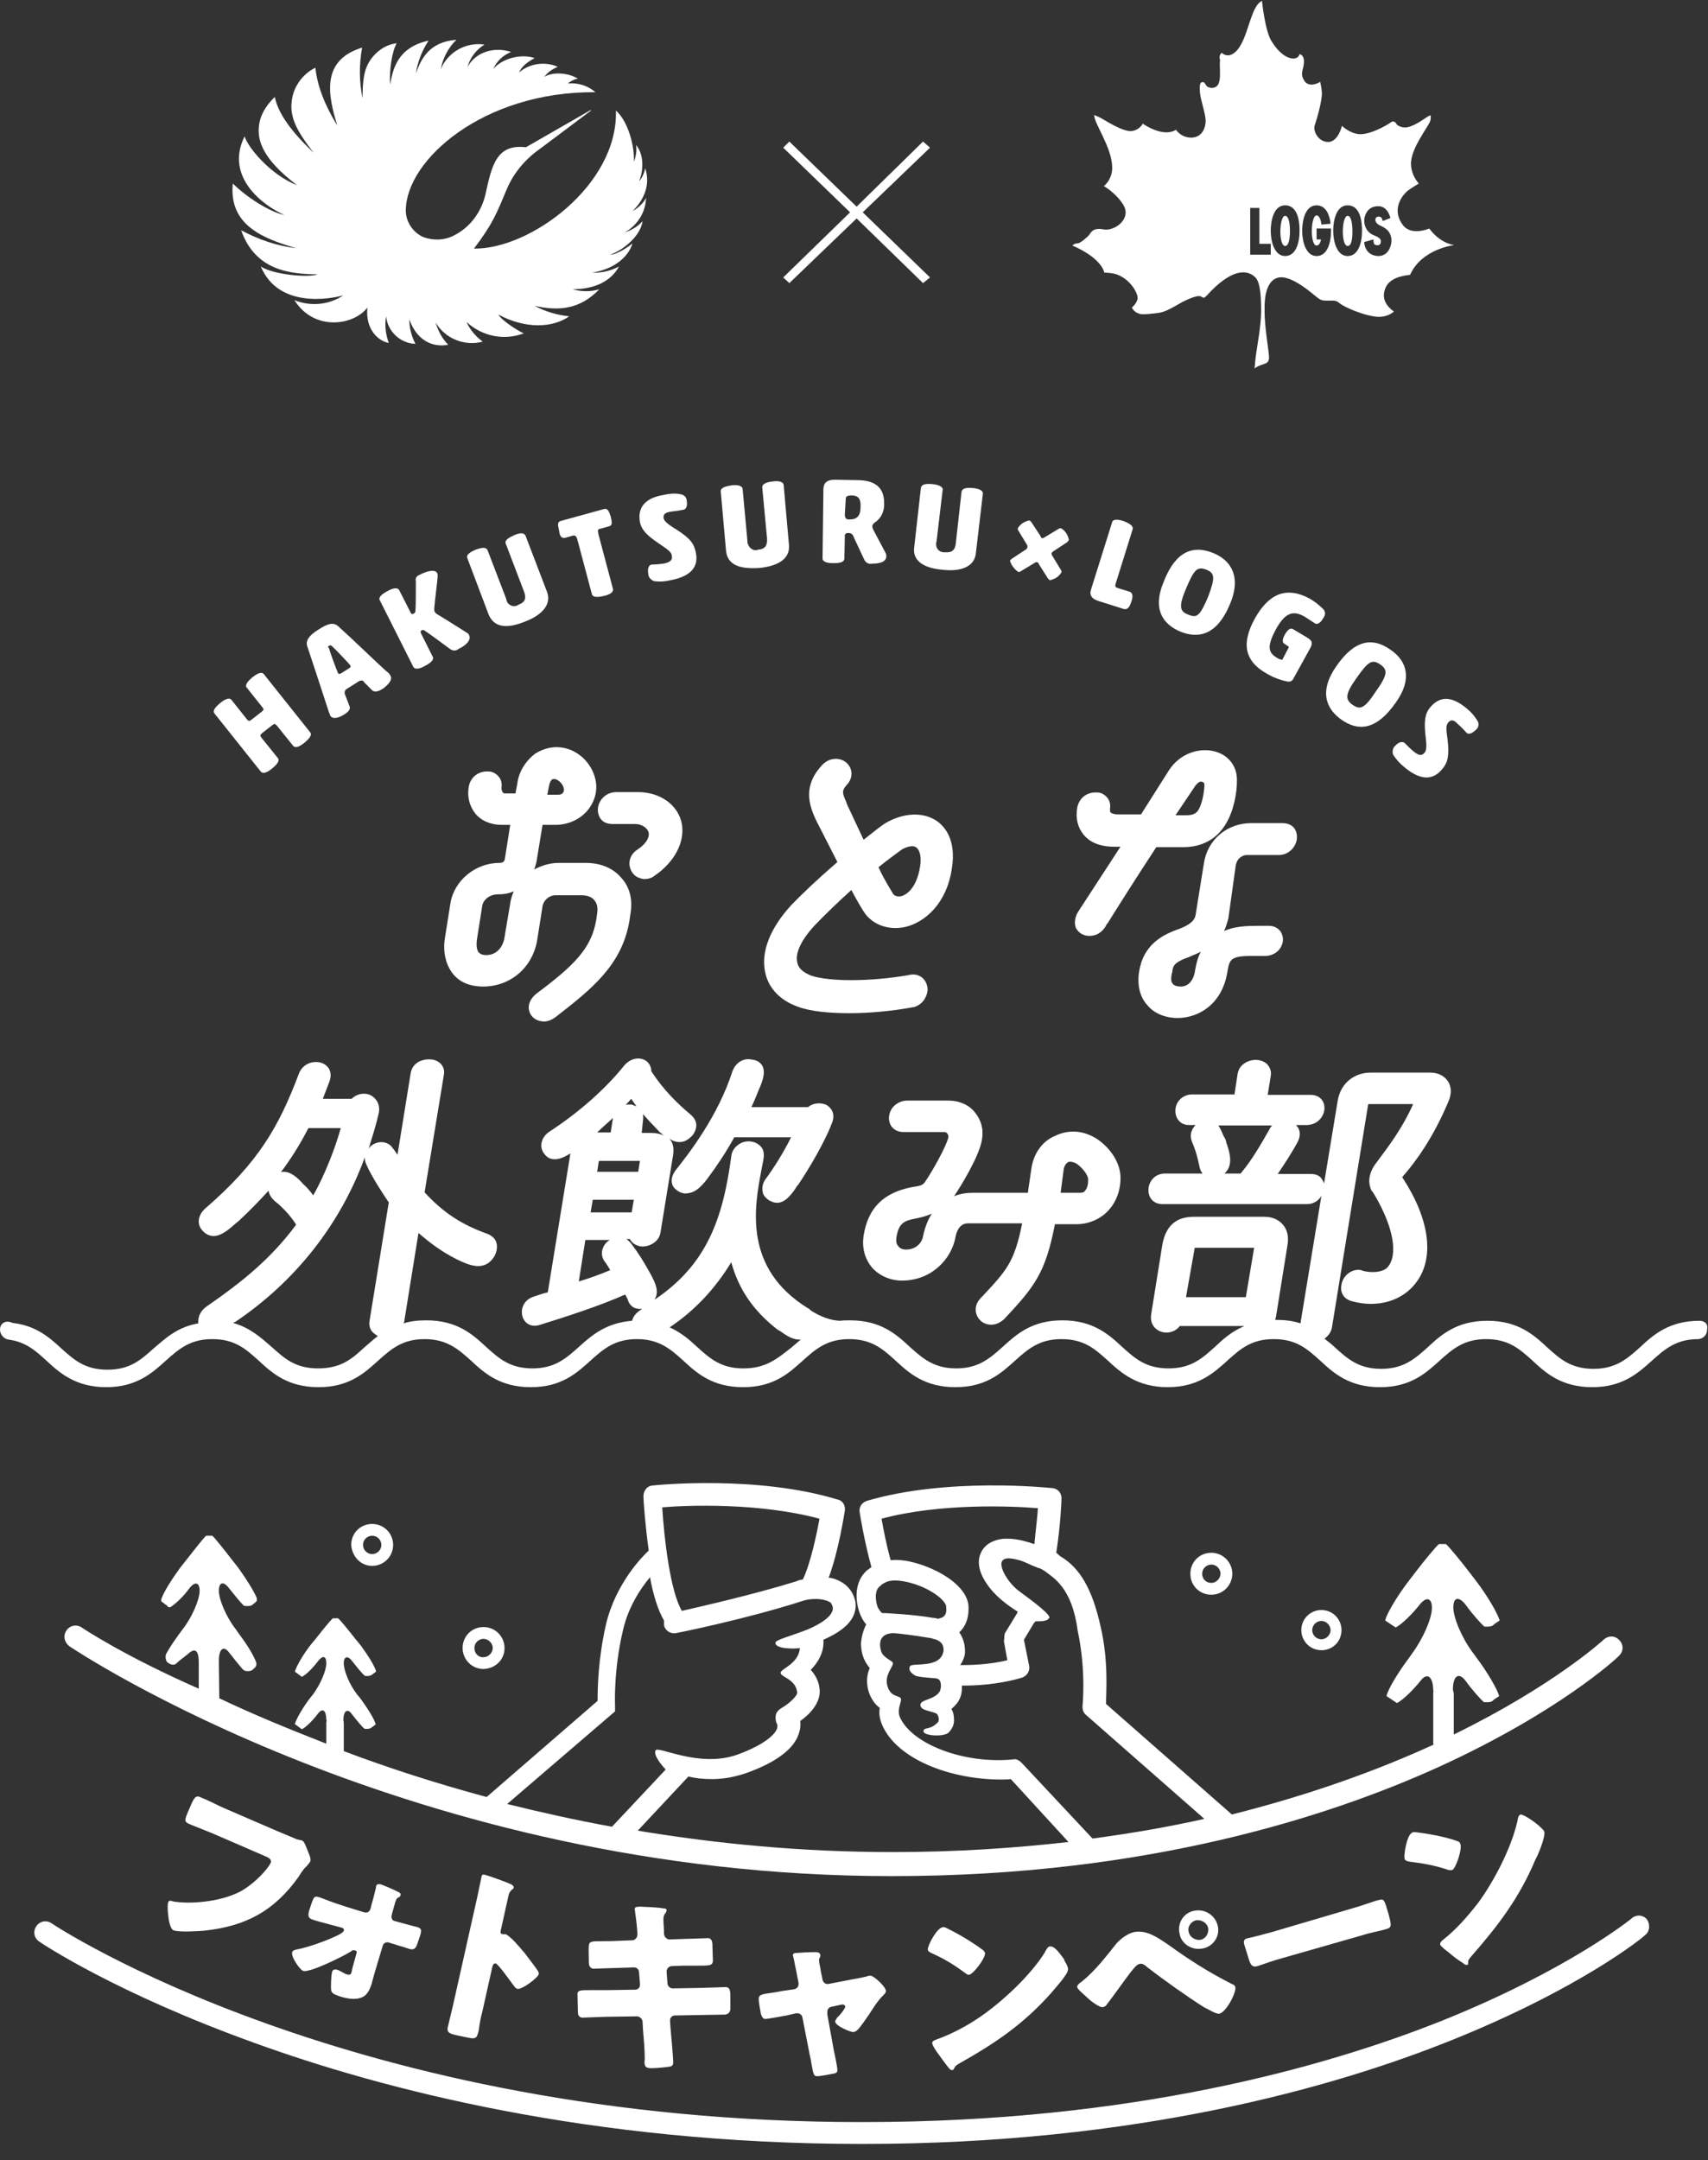 <?xml version="1.0" encoding="utf-8"?>
<!-- Generator: Adobe Illustrator 22.1.0, SVG Export Plug-In . SVG Version: 6.00 Build 0)  -->
<svg version="1.1" id="レイヤー_2_1_" xmlns="http://www.w3.org/2000/svg" xmlns:xlink="http://www.w3.org/1999/xlink" x="0px"
	 y="0px" width="391px" height="494.4px" viewBox="0 0 391 494.4" style="enable-background:new 0 0 391 494.4;"
	 xml:space="preserve">
<rect x="0" y="0" width="391" height="494.4" fill="#333333" stroke="none"/>
<style type="text/css">
	.st0{fill:#FFFFFF;}
</style>
<g>
	<path id="シェイプ_728" class="st0" d="M66.8,23c0.4-3.2,2.5-6.1,5.4-7.5c0.6,6,3.9,11.4,5,13.2c-2.1-6.9-3.8-14.9,5.7-17.8
		c-0.7,3.8-0.7,7.7,0.1,11.6c0-4.5,0.4-6.7,1.8-8.8c1.4-2,3.5-3.5,6-3.8c-1.1,2-1.7,6.2-1.5,9.5c0.6-3.3,1.5-8.5,8.8-10.1
		c-1.5,2.3-2.5,4.9-2.9,7.5c1.2-3.3,3-7.2,9.3-7.7c-1.9,1.8-3.1,4.2-3.6,6.7c1.7-3.9,5.7-6.2,10-5.6c-1.9,1.2-3.3,3-3.9,5.2
		c1.8-3.5,6.2-4.8,10-3.5c-1.8,0.7-3.3,2.1-4.1,3.9c2-2.4,6.4-3.6,9.5-2.5c-2.5,1.3-3.2,2.5-3.6,3.3c2.4-2.1,6-2.6,8.9-1.3
		c-1.2,0.5-2.3,1.2-3.1,2.3c1.7-1.1,5.2-1.1,7.7,0.4c-0.8,0.1-1.7,0.6-2.3,1.1c2.3-0.2,4.6,0.5,6.3,2c-25.6-0.2-43.4,15.5-43.4,27.1
		c0,2.6,1.7,5.1,4.1,6.1c2.3,0.8,4.8,0.7,6.9-0.4c3.8-1.9,6.4-5.5,7.3-9.7c1.4-6.4,2.5-11.3,9.2-10.5l14.8-8.5l0.1,0.1L123.7,34
		c-3.3,2.3-6,5.4-7.6,9.1c-2.4,5.7-3.2,8-7.6,13.8c12.8,0.2,33-14.5,32.5-31.6c3,2.7,4.3,8.6,4.1,11.7c0.5-1.2,0.7-2.5,0.5-3.8
		c1.5,1.7,2,5,0.7,8.3c0.7-0.8,1.2-1.9,1.4-3c1.3,3.9-0.4,7.4-2.9,9.8c1.3-0.7,2.4-1.7,3.1-3c-0.1,3.3-2,6.3-4.9,7.9
		c1.5-0.5,3-1.3,4.1-2.6c-0.4,3.1-3.9,6.4-7.4,7.7c1.5,0,4.3-1.9,5.1-2.6c-0.8,2.7-3.7,5.8-9.2,6.7c2.1,0.1,4.2-0.4,6.1-1.4
		c-1.9,3.5-5.8,5.2-10.6,5.2c2,0.6,4.2,0.6,6.1,0c-4.3,4.5-9.1,5.1-14.8,3.8c2.4,1.3,5.1,2.1,7.9,2.4c-3.8,2.7-10.1,2.9-16.2-0.4
		c0.6,1.2,4.2,3.6,5.8,4.3c-4.5,1.7-9.5,0.7-13.1-2.6c0.8,1.8,2.1,3.3,3.7,4.5c-4.2,1.1-8.6-0.7-10.8-4.4c0.6,1.9,1.5,3.7,2.9,5.1
		c-2.3,0.5-6.8,0.1-8.9-5.8c0,1.9,0.5,3.9,1.4,5.6c-3.5-0.1-6.4-2.9-6.7-6.3c-0.4,2-0.1,4.2,0.6,6.1c-2.3-0.4-5.4-3-4.9-8.1
		c-3.1,4.1-12.2,5.5-16.7-1.7c3.7,1.5,7.9,1.1,11.2-1.1c-2.9,0.8-14.8,3.1-18.9-6.6c2.9,1.9,11,2.6,13,1.8
		c-6.3-0.1-14.2-0.8-17.5-10.1c3.9,2.1,8.2,3.6,12.6,4.1c-7.2-2.1-15.5-5.1-14.5-14.8c3.2,3.2,8.6,6.6,11.8,7.2
		c-4.6-2-13.8-8.6-9.1-18c0.6,2.3,5.7,8.7,12,11.2c-3.9-3-7.7-6.6-8.6-10.7c-0.6-3.1,0.2-6.3,3.5-9.5c1,4.8,5.4,9.4,8.9,12.8
		C68.4,30.5,66.2,27.2,66.8,23z"/>
	<path class="st0" d="M279.7,12.1c0,0,1.3,1.4,3.1-0.2c3-2.7,3.3-10.4,6.1-11.7c0,0,0.7,7.2,2.3,9.4c1.4,2.3,3.3,3.8,4.9,3.8
		c1.2,0,1.4-1,1.4-1s1.1,0.1,1,1.9c-0.1,1.8-1,2.5,0.1,4.2c1.1,1.7,3.5,0.4,3.6,0.2c0,0,0.5,1.9,0.4,3.2c-0.4,3.3-1.5,6.3-1.7,7
		c-0.2,1.4,1,3.6,3.2,3.6c2.3-0.1,3.1-3.7,3.1-3.7s1.7,1.7,3.9,1.9c2.4,0.2,6.2-1.9,7.3-2.7c0.6-0.5,1.1,0,1.3,0.4
		c0.2,0.4,1.5,1,2.6,0.7c2.4-0.6,4.4-2.6,5.2-2.7c0,0,0.1,0.7-0.1,1.3c-0.4,1.3-4.5,6.3-4.4,9.9c0.1,2.7,1.8,4.4,1.8,4.4
		s-2,1.2-2.6,1.7c-0.6,0.5-3.9,3.7-1.2,7.6c1.9,2.9,6.2,1,6.2,1s2.1,3.2,5.7,3.8c0,0-7.4,0.8-10.1,6.8c-3.7,0.4-5.8,1.7-6,4.6
		c-0.1,2.3,2.3,3.8,2.3,3.8s-1.4,1.4-3.9,1.2c-2.6-0.2-7.3-2-8.8-3.3c-0.6-0.5-1.5-0.4-1.5-0.4c-1.9,0-2.3,0.1-3.2-0.6
		c-1-0.7-6.2-5.6-9.3-4.6c-3.2,1-2.9,6.7-2.9,7.2c-0.1,4.2,1.1,9.8,1,11.3c-0.1,0.5-0.2,0.7-0.6,1c-0.4,0.2-2.3,0.7-2.7,1.3
		c0,0,0.2-2.7,0.4-3.7c0.1-1,1.1-6.2,1.1-9.3s-0.1-6.6-1.3-7.9c-1.9-1.9-5.5-2.1-11.2,4.2c-0.6,0.6-0.7,0.5-1.2,0.2
		c-0.5-0.4-2.1,0.1-4.3,1.2c-2.1,1.2-3.9,2.3-5.4,2.5s-3.9,0.5-4.5,0.2c-0.6-0.2-1.2-0.5-1.7-1.4c0,0,1.5-1.2,1.3-2.5
		s-1.8-3.9-4.5-5c-1.2-0.5-3.1-0.5-3.1-0.5s-0.4-3.2-7.3-6.2c0,0,0.4-0.5,1.2-0.5c0.6,0,2.3-1.5,2.6-1.9c0.4-0.4,0.7-1.8,3.3-1.3
		c2.5,0.5,6.6-2.4,4.5-5.7c-1.7-2.7-4.4-4.2-4.4-4.2s2-1.5,1.9-4.4c-0.1-4.6-4.3-10.2-4.1-11.9c0,0,0.8,0.4,1.3,0.6
		c0.5,0.2,5.1,3.3,7.2,3.1c1.9-0.2,2.6-1.7,2.6-1.7s4.6,3.3,7.6,1.4c0,0,1.2,1.9,3.7,1.8c2.5-0.2,3.1-2.5,3.1-3.9
		c0-1.4-1.1-4.6-1.3-6.3c-0.2-2.4,0.2-2.5,0.6-2.5c0.6-0.1,0.6,0.8,1.2,1.1c1,0.5,2.3,0.2,2.6-1.2c0.4-1.4,0-3.8,0.2-4.9
		C278.9,12.5,279.7,12.1,279.7,12.1z M288.3,47.6h-2.1v8.2v2.5h2.1h2.6v-2.5h-2.6 M294.2,47c-2.9,0-3.3,4.2-3.3,5.8
		c0,2.4,0.8,5.8,3.3,5.8c2.5,0,3.3-3.1,3.3-5.8C297.5,51.2,297.3,47,294.2,47 M294.2,56.3c-0.7,0-1.1-1.5-1.1-3.3s0.4-3.6,1.1-3.6
		c0.8,0,1.1,1.7,1.1,3.5S295,56.3,294.2,56.3z M304.6,51.2c-0.2-1.9-1-4.2-3.2-4.2c-2.9,0-3.3,4.2-3.3,5.8c0,2.4,0.8,5.8,3.3,5.8
		s3.3-3.1,3.3-5.8c0-0.1,0-0.4,0-0.5h-3.3v2.5h1c-0.1,0.8-0.5,1.4-1,1.4c-0.7,0-1.1-1.5-1.1-3.3s0.4-3.6,1.1-3.6c0.6,0,1,1,1.1,2.1
		L304.6,51.2z M308.5,47c-2.9,0-3.3,4.2-3.3,5.8c0,2.4,0.8,5.8,3.3,5.8c2.5,0,3.3-3.1,3.3-5.8C311.8,51.2,311.6,47,308.5,47
		 M308.5,56.3c-0.7,0-1.1-1.5-1.1-3.3s0.4-3.6,1.1-3.6c0.8,0,1.1,1.7,1.1,3.5S309.4,56.3,308.5,56.3z M318.3,49.9c0,0-0.6-2.9-3-2.7
		c-2.4,0.1-3,2.3-3,3.3c0,1.5,0.8,2.6,1.7,3.1c0.6,0.4,2.3,0.7,2.1,1.8c-0.1,1.1-1.3,0.7-1.5,0.5c-0.2-0.4-0.2-1.1-0.2-1.1l-2.1,0.6
		c0,0,0,3,3.1,3.2c2.6,0.1,3.3-2.7,3.1-4.1c-0.2-1.1-0.7-2.1-2.6-2.9c-1.3-0.6-1.3-1.8-0.5-2c1.1-0.2,1.1,1,1.1,1L318.3,49.9z"/>
	<polygon class="st0" points="212.9,33.8 211.3,32.4 196.1,47.3 180.7,32.4 179.3,33.8 194.6,48.6 179.3,63.5 180.7,64.8 196.1,50 
		211.3,64.8 212.9,63.5 197.5,48.6 	"/>
	<path class="st0" d="M215.7,130.4c4.1,0.5,7.4-0.6,7.7-3.8L225,113c0.1-0.8-1.1-1.2-2.3-1.3s-2.5-0.1-2.6,1l-1.3,11.7
		c-0.2,1.8-1.2,2.1-2.5,2c-1.1,0.1-2-0.7-2-1.8c0-0.2,0-0.5,0.1-0.7l1.4-11.8c0.1-0.8-1.2-1.2-2.4-1.3c-1.2-0.1-2.5-0.1-2.6,1
		l-1.5,13.3C208.8,128.2,211.2,130,215.7,130.4z"/>
	<path class="st0" d="M233.1,130.9c0.1,0,0.4,0,0.5-0.1l3.3-2c0.1-0.1,0.4-0.2,0.5-0.1c0.1,0,0.4,0.1,0.4,0.4l2.1,3.3
		c0.1,0.1,0.2,0.2,0.4,0.4c1.1-0.2,2.1-0.8,2.7-1.8c0-0.2,0-0.4-0.1-0.5l-2-3.3c-0.1-0.1-0.2-0.4-0.2-0.5c0.1-0.2,0.2-0.4,0.4-0.5
		l3.2-2.1c0.1-0.1,0.2-0.2,0.4-0.5c-0.2-1.1-0.8-2.1-1.8-2.7c-0.1,0-0.4,0-0.5,0.1l-3.3,2c-0.1,0.1-0.4,0.2-0.5,0.2
		c-0.1-0.1-0.4-0.2-0.4-0.5l-2.1-3.2c-0.1-0.1-0.2-0.2-0.4-0.4c-1.1,0.2-2.1,0.8-2.7,1.8c0,0.1,0,0.4,0.1,0.5l2,3.3
		c0.1,0.1,0.1,0.4,0.1,0.6c-0.1,0.2-0.2,0.4-0.4,0.5l-3.2,2.1c-0.1,0.1-0.2,0.2-0.4,0.4C231.4,129.2,232.2,130.3,233.1,130.9z"/>
	<path class="st0" d="M190.8,128.9c1.1,0,2.5-0.1,2.5-1.1l0.1-5c-0.1-0.4,0.2-0.8,0.6-0.8c0.1,0,0.2,0,0.2,0c0.7,0,1,0.2,1.4,1.3
		l2.3,4.9c0.4,0.7,1.1,1,1.9,0.8c1.1,0,3.1-0.2,3.1-1.7c0-0.4-0.1-0.6-0.2-0.8l-2.6-4.9c-0.2-0.4-0.4-0.7-0.4-1.1
		c0-0.5,0.4-0.8,0.7-1c1.4-1,2.1-2.6,2-4.4c0-3.5-2.1-5.2-6.1-5.2l-5.2-0.1c-1.8,0-2.5,0.7-2.6,2l-0.2,16
		C188.3,128.7,189.6,128.9,190.8,128.9z M193.6,114.5c0-0.8,0.1-1.1,1.4-1.1c1.4,0,2.1,0.7,2,2.6c0,2.3-1,2.9-2.6,2.9
		c-0.8,0-1-0.4-1-1.2L193.6,114.5z"/>
	<path class="st0" d="M307.2,164.8c3.5,2.4,7.7,2.7,12.4-4.1c3.6-5.1,2.7-9.3-1.3-12c-4.1-2.9-8.2-2.3-12.4,3.8l0,0
		C301.8,158.4,303.7,162.4,307.2,164.8z M310.6,155.1c2.6-3.7,3.5-4.3,5.4-3c1.7,1.2,1.7,2.3-1,6.1l0,0c-2.7,4.1-3.6,4.3-5.4,3.1
		C308,160.1,307.8,159,310.6,155.1z"/>
	<path class="st0" d="M290.2,154.3c1.4,0.8,3,1.4,4.6,1.7c0.6,0.1,1.1-0.2,1.3-0.7l3.7-6.7c0.7-1.2,0.8-1.9-0.6-2.7L296,144
		c-0.6-0.4-1.3,0.2-1.9,1.3c-0.6,1.1-0.6,1.8,0,2.1l0.6,0.4c0.4,0.2,0.4,0.4,0.1,0.8l-1.2,2.3c-0.1,0.1-0.1,0.2-0.2,0.1
		c-0.4-0.1-0.7-0.2-1-0.4c-2.1-1.2-2.4-2.6-0.4-6.4c2.3-4.3,4.2-4.4,6.6-3.1c0.8,0.5,1.5,1,2.3,1.5c0.6,0.5,1.4,0,2-1.1
		c0.5-0.6,0.6-1.4,0.1-2c-1-1-2-1.8-3.2-2.5c-5.6-3-9.5-0.8-12.5,4.5C284.2,147.1,284.7,151.3,290.2,154.3z"/>
	<path class="st0" d="M251.6,137.6l5.7,1.8c1,0.2,1.4-0.8,1.7-1.7s0.5-2-0.5-2.3l-2.6-0.8c-0.6-0.2-0.7-0.4-0.5-1l3.9-12.5
		c0.2-0.8-1-1.4-2-1.8c-1.1-0.4-2.5-0.6-2.7,0.2l-4.8,15.3C249.3,136.2,249.9,137.1,251.6,137.6z"/>
	<path class="st0" d="M270.3,144.6c3.8,1.5,8.2,1.1,11.3-6.4c2.4-5.7,0.7-9.7-3.8-11.6c-4.6-1.9-8.6-0.5-11.3,6.3l0,0
		C263.6,139.6,266.4,143,270.3,144.6z M271.6,134.5c1.8-4.2,2.5-4.9,4.6-4.1c1.9,0.8,2,1.8,0.4,6.1l0,0c-1.9,4.5-2.6,5-4.5,4.2
		C270.1,140,269.7,138.9,271.6,134.5z"/>
	<path class="st0" d="M319.4,170.7c-0.6,0.5-0.7,1.3-0.5,2c0.7,1.1,1.5,2,2.6,2.9c3,2.5,6.1,3.5,8.6,0.5c1.3-1.5,1.7-3,1.3-6.7
		c-0.4-2.7-0.4-3.5,0.2-4.1c0.6-0.7,1.3-0.5,2.1,0.4c0.7,0.6,1.3,1.2,1.9,1.9c0.6,0.7,1.5,0.2,2.3-0.6c0.5-0.4,0.7-1.1,0.5-1.7
		c-0.7-1.3-1.7-2.4-2.7-3.2c-2.9-2.4-5.8-3.2-8.3-0.2l0,0c-1.2,1.4-1.4,3.2-1.1,6.2c0.4,3.1,0.2,3.7-0.2,4.2
		c-0.7,0.8-1.4,0.6-2.6-0.4c-0.6-0.5-1.2-1.1-1.8-1.7C321.1,169.5,320.1,169.9,319.4,170.7z"/>
	<path class="st0" d="M59.7,176.6c0.6,0.7,1.7,0,2.6-0.7c0.8-0.7,1.9-1.7,1.3-2.4l-3.7-4.6c-0.4-0.5-0.4-0.7,0.1-1.1l2.3-1.8
		c0.5-0.4,0.6-0.4,1.1,0.1l3.7,4.6c0.6,0.7,1.7,0,2.6-0.7c0.8-0.7,1.9-1.7,1.3-2.4l-10.6-13.3c-0.6-0.7-1.7,0-2.6,0.7
		c-0.8,0.7-1.9,1.7-1.3,2.4l3.5,4.4c0.4,0.5,0.5,0.6-0.1,1.1l-2.3,1.8c-0.5,0.4-0.7,0.4-1.1-0.1l-3.5-4.4c-0.6-0.7-1.7,0-2.6,0.7
		c-0.8,0.7-1.9,1.7-1.3,2.4L59.7,176.6z"/>
	<path class="st0" d="M129.4,123.1L129.4,123.1l1.7-0.5c0.6-0.1,0.8,0,1.1,1l3.3,12.4c0.2,0.8,1.5,0.7,2.7,0.4
		c1.1-0.2,2.4-0.8,2.1-1.7l-3.3-12.4c-0.2-1-0.2-1.2,0.5-1.3l1.8-0.5c1-0.2,0.8-1,0.5-2.3c-0.4-1.2-0.7-1.9-1.5-1.7l-9.8,2.7
		c-1,0.2-0.8,1-0.5,2.3C128.1,122.6,128.5,123.3,129.4,123.1z"/>
	<path class="st0" d="M111.8,140.5c1.2,3.1,4.1,3.5,8.3,1.8c3.8-1.4,6.3-3.9,5.1-6.9l-4.9-12.8c-0.4-0.8-1.5-0.6-2.6-0.1
		c-1.1,0.5-2.3,1.1-1.9,2l4.2,11c0.6,1.7,0,2.4-1.3,2.9c-0.8,0.6-2,0.4-2.6-0.6c-0.1-0.2-0.2-0.5-0.2-0.7l-4.3-11.2
		c-0.4-0.8-1.5-0.5-2.7-0.1c-1.1,0.5-2.3,1.1-1.9,2L111.8,140.5z"/>
	<path class="st0" d="M75.1,162.4c0.1,0.5,0.4,1,0.5,1.4c0.7,1.1,2.4,0.2,3.1-0.2c0.8-0.5,1.7-1.2,1.3-2l-1-2.6
		c-0.2-0.4-0.1-0.8,0.1-1.1c0,0,0.1,0,0.1-0.1l3-1.9c0.4-0.2,0.8-0.2,1.1,0.1c0,0,0,0,0,0.1l1.9,1.9c0.7,0.6,1.7,0.1,2.5-0.4
		c0.8-0.6,2.3-1.9,1.7-2.9c-0.2-0.5-0.6-0.8-1.1-1.2c-1.7-1.5-8-7.6-10.8-10.1c-1.1-1-2.3-0.8-4.6,0.7c-2.3,1.4-2.9,2.6-2.6,3.7
		C71.6,151.7,74,159,75.1,162.4z M75.3,147.8L75.3,147.8c0.2-0.1,0.5-0.1,0.6,0l0,0c1.2,1.1,4.1,4.2,4.3,4.5
		c0.1,0.2,0.1,0.4-0.2,0.6l-1.9,1.2c-0.4,0.2-0.5,0.2-0.7,0c-0.2-0.4-1.7-4.3-2.1-5.8C75,148.2,75.1,148,75.3,147.8z"/>
	<path class="st0" d="M94.6,152.6c0.4,0.8,1.7,0.4,2.7-0.2c1-0.5,2.1-1.3,1.8-2l-2.7-5.4c-0.2-0.5-0.1-0.6,0.1-0.7
		c0.1-0.1,0.4-0.1,0.5-0.1c1.1,0.7,4.5,3.2,6.1,4.4c0.6,0.4,1.4,0.4,1.9-0.1c1.8-0.8,2.9-2.1,2.4-3.1c-0.1-0.2-0.2-0.4-0.4-0.5
		c-2.4-1.5-5.2-3.3-6.9-4.3c-0.2-0.1-0.5-0.4-0.6-0.6c-0.1-0.2-0.1-0.5-0.1-0.7c0.2-2.3,0.7-6,0.8-7.4c0-0.2,0-0.5-0.1-0.7
		c-0.5-1-2.4-0.5-4.1,0.4c-0.6,0.2-1,0.8-0.8,1.4c0,2.3,0,5.6-0.1,6.9c0,0.2-0.2,0.5-0.5,0.6c-0.4,0.1-0.5,0-0.7-0.5l-2.5-4.9
		c-0.4-0.8-1.7-0.4-2.7,0.2c-1,0.5-2.1,1.3-1.8,2L94.6,152.6z"/>
	<path class="st0" d="M146.5,119.5c0.4,1.9,1.7,3.1,4.2,4.8c2.5,1.7,3,2.1,3.1,2.9c0.2,1.1-0.5,1.5-1.9,1.8
		c-0.8,0.1-1.7,0.2-2.5,0.2c-1,0-1.2,1.1-1,2.1c0,0.7,0.5,1.4,1.3,1.7c1.3,0.2,2.6,0.1,3.8-0.2c3.8-0.7,6.6-2.5,5.8-6.3
		c-0.4-2-1.2-3.2-4.3-5.2c-2.3-1.4-2.9-2-3.1-2.7c-0.1-1,0.5-1.3,1.7-1.5c0.8-0.1,1.8-0.2,2.6-0.4c1,0,1.2-1.1,1-2.1
		c0-0.6-0.4-1.2-1.1-1.4c-1.4-0.4-2.9-0.2-4.3,0.1C148.3,113.9,145.8,115.7,146.5,119.5L146.5,119.5z"/>
	<path class="st0" d="M173.8,130c4.1-0.4,7.2-2,6.8-5.4l-1.2-13.6c-0.1-0.8-1.3-1-2.5-0.8c-1.2,0.1-2.5,0.5-2.4,1.4l1.1,11.7
		c0.1,1.8-0.7,2.4-2,2.5c-1,0.4-2-0.2-2.4-1.3c-0.1-0.2-0.1-0.5-0.1-0.7l-1.1-11.9c-0.1-0.8-1.4-1-2.6-0.8s-2.5,0.5-2.4,1.4
		l1.2,13.5C166.5,129.2,169.1,130.3,173.8,130z"/>
	<path class="st0" d="M373.5,439.1c-0.1,0.1-14.5,11.8-43.4,23.4c-26.6,10.6-71,23.2-132.4,23.2c-0.2,0-0.4,0-0.6,0
		c-116.7,0-184.6-45-185.3-45.5c-1.2-0.8-2.7-0.5-3.5,0.7c-0.8,1.2-0.5,2.7,0.7,3.5c0.7,0.5,17.6,11.8,49.3,23.2
		c29.2,10.6,77,23.1,138.8,23.1c0.2,0,0.4,0,0.6,0c62.3,0,107.6-12.9,134.5-23.7c29.4-11.8,43.9-23.5,44.4-24.1
		c1.1-0.8,1.2-2.5,0.4-3.6C376.2,438.3,374.6,438.1,373.5,439.1z"/>
	<path class="st0" d="M18.7,372.5c-1.2-0.8-2.7-0.5-3.5,0.7c-0.8,1.2-0.5,2.7,0.7,3.6c0.7,0.5,78.4,52.6,188,52.6c0.1,0,0.4,0,0.5,0
		c57.9,0,99.9-13.6,125-25c27.4-12.5,40.8-24.9,41.2-25.4c1.1-1,1.1-2.6,0.1-3.6c-1-1.1-2.5-1.1-3.6-0.1
		c-0.2,0.2-11.6,10.6-34.3,21.7v-9.2c0-0.4-0.1-0.7-0.2-1l0,0c0-3.2,1.3-4.2,2.9-2.1c1.5,2.1,3.5,4.3,4.2,4.9c0,0,0,0,0.8,0
		c0.6,0,1.1-0.1,1.5-0.6c1.2-0.8,1.2-0.8,1.2-0.8c-0.4-1.5-2.7-5.5-5.2-8.8l-0.8-1.1c-2.5-3.3-4.5-8-4.5-10.4c0-2.4,1.3-2.6,2.9-0.5
		c1.5,2.1,3.5,4.3,4.2,4.9c0,0,0,0,0.8,0c0.6,0,1.1-0.1,1.5-0.6c1.2-0.8,1.2-0.8,1.2-0.8c-0.4-1.5-2.7-5.5-5.2-8.8l-1.3-1.7
		c-2.5-3.3-5.1-6.4-5.8-7c0,0,0,0-0.8,0s-0.8,0-0.8,0c-0.7,0.6-3.3,3.7-5.8,7l-1.3,1.7c-2.5,3.3-4.9,7.3-5.2,8.8c0,0,0,0,1.2,0.8
		s1.2,0.8,1.2,0.8c1.4-0.7,3.8-3.1,5.4-5.1c1.5-2,2.9-1.8,2.9,0.6c0,2.4-2,7-4.5,10.4l-0.7,1c-2.5,3.3-4.9,7.3-5.2,8.8
		c0,0,0,0,1.2,0.8s1.2,0.8,1.2,0.8c1.4-0.7,3.8-3.1,5.4-5.1c1.5-2,2.9-1,2.9,2.3h0.1c-0.1,0.2-0.1,0.5-0.1,0.7v11
		c0,0.2,0,0.5,0.1,0.6c-12.4,5.7-27.9,11.4-46.2,16l-28.8-25.3c0-2.7,0.6-9.7-1.2-17.5c-2-9.2-5-13.7-9.1-16.2
		c-0.1-0.1-0.4-0.2-0.5-0.4c-0.2-0.1-0.4-0.4-0.6-0.5c1-6.3,1.2-12,1.2-12.3c0.1-1.3-0.8-2.4-2.1-2.5c-1-0.1-24-2.5-42.4,2.9
		c-1.2,0.4-1.9,1.4-1.7,2.6c0,0.2,1.1,6.9,2.7,12.6c-0.4,0.2-0.6,0.5-1,0.7c-2.3,2-3,5.4-1.9,9.2c0.4,1.3,1,2.4,1.7,3.2
		c-0.6,1.1-1.2,3.1-1.2,4.6c0.1,2.7,1,4.1,2,5.4c-0.8,1.8-0.8,3.9-0.1,5.8c0.5,1.3,1.3,2.5,2.4,3.3c-0.2,1.1-0.1,2.3,0.5,3.8
		c3.5,8.2,16.1,12.6,27.2,12.6c0.8,0,1.5,0,2.3-0.1l13.2,14.4c-12.4,1.4-25.6,2.3-39.9,2.3c-0.1,0-0.4,0-0.5,0
		c-20.6,0-40.2-1.9-58.2-4.9l11.6-12.4c1.5,0.4,3.3,0.6,5.4,0.6c2.4,0,5-0.4,7.9-1.4c6.7-2.4,10.7-5.4,11.9-8.8
		c0.4-1.1,0.5-2,0.4-3.1c2-1.4,4.9-4.2,4.4-7.5c-0.2-1.8-1.1-3.2-2-4.2c1.7-1.7,3.1-4.1,2.9-6.9c4.1-1.8,8-4.5,7.3-8.8
		c-0.4-1.8-1.4-3.3-3-4.3c-1-0.6-2-1-3.1-1.1c2.3-6.1,3.6-14.8,3.7-15.3c0.2-1.2-0.5-2.4-1.7-2.6c-18.4-5.6-41.4-3.3-42.3-3.2
		c-1.3,0.1-2.1,1.2-2.1,2.5c0,1.1,0.4,6.4,1.2,12.4c-1.3,1.2-7.6,7.5-9.8,17c-1.8,7.9-1.9,14.7-1.9,17.4l-25.4,22
		c-11.9-3.2-22.9-6.8-32.7-10.5v-6.3c0-0.2,0-0.5-0.1-0.7l0,0c0-2.3,1-2.9,2-1.4c1.1,1.4,2.4,3,2.9,3.3c0,0,0,0,0.6,0
		c0.4,0,0.7-0.1,1.1-0.4c0.8-0.6,0.8-0.6,0.8-0.6c-0.2-1.1-1.9-3.8-3.6-6.1l-0.6-0.7c-1.8-2.3-3.1-5.5-3.1-7.2s1-1.8,2-0.4
		c1.1,1.4,2.4,3,2.9,3.3c0,0,0,0,0.6,0c0.4,0,0.7-0.1,1.1-0.4c0.8-0.6,0.8-0.6,0.8-0.6c-0.2-1.1-1.9-3.8-3.6-6.1l-1-1.2
		c-1.8-2.3-3.6-4.5-4.1-4.9c0,0,0,0-0.6,0c-0.6,0-0.6,0-0.6,0c-0.5,0.4-2.3,2.6-4.1,4.9l-1,1.2c-1.8,2.3-3.3,5-3.6,6.1
		c0,0,0,0,0.8,0.6c0.8,0.6,0.8,0.6,0.8,0.6c1-0.5,2.6-2.1,3.7-3.6c1.1-1.4,1.9-1.2,1.9,0.5c0,1.7-1.4,4.9-3.1,7.2l-0.5,0.6
		c-1.8,2.3-3.3,5-3.6,6.1c0,0,0,0,0.8,0.6c0.8,0.6,0.8,0.6,0.8,0.6c1-0.5,2.6-2.1,3.7-3.6c1.1-1.4,1.9-0.7,1.9,1.5h0.1
		c0,0.1-0.1,0.4-0.1,0.5v4.9c-9.2-3.6-17.4-7-24.5-10.4v-0.1c0,0-0.1-8.1-0.1-8.5l0,0c0-2.7,1.1-3.6,2.4-1.8c1.1,1.4,2.3,2.9,3,3.7
		c0.2,0.2,0.5,0.5,1.2,0.5c0.5,0,1-0.1,1.3-0.5c1-0.7,0.7-1.4,0.5-1.9c-0.7-1.7-2.3-4.2-3.9-6.3l-0.7-1c-2.1-2.7-3.8-6.7-3.8-8.7
		s1.1-2.3,2.4-0.5c1.2,1.5,2.5,3.1,3.2,3.8c0.1,0.1,0.2,0.2,1,0.2c0.5,0,1-0.1,1.3-0.5c0.4-0.2,0.6-0.5,0.7-0.6
		c0.2-0.2,0.1-0.5,0.1-0.7c-0.6-1.5-2.4-4.4-4.2-6.9l-1.1-1.4c-2.1-2.7-4.3-5.5-4.9-6c0,0,0,0-0.7,0c-0.7,0-0.7,0-0.7,0
		c-0.6,0.5-2.7,3.2-4.9,6l-1.1,1.4c-1.9,2.6-3.8,5.6-4.3,7.2c0,0.1,0,0.4,0.1,0.5c0.1,0.1,0.4,0.2,0.8,0.6c0.4,0.2,0.6,0.5,0.7,0.6
		s0.5,0.1,0.6,0c1.2-0.8,3-2.5,4.2-4.2c1.3-1.7,2.4-1.5,2.4,0.5c0,2-1.7,6-3.8,8.7L41,374c-1.5,2.1-2.1,3-3,4.6
		c-0.2,0.6-0.1,1.7,0.5,2c1,0.7,1.7,0.4,2,0c1.1-1,1.3-1,2.6-2.1c1.5-1.4,2.4-0.8,2.4,1.9v6.1C28.4,379,19,372.7,18.7,372.5z
		 M237.6,345.2c-0.1,1.9-0.5,4.9-0.8,8.2c-0.6-0.1-1.1-0.4-1.7-0.5c-1.9-0.6-3.8-0.8-5.5-0.7c-3.2,0.4-4.5,2-5,3.1
		c-1,2-0.5,4.5,1.1,6.9c1.9,3,4.8,5.1,7.3,6.7c-0.1,0.1-0.1,0.2-0.2,0.4l-2.5,4.1c-0.4,0.5-0.4,1.1-0.4,1.7c-0.1,0.4-0.1,0.6,0,1
		l0.7,3.9c-4.6,1.1-8.8,1.1-10.8,1.1c0.6-0.8,1-1.8,1.1-2.7c0.1-1.9-0.4-3.5-1.3-4.8c0.1-0.1,0.2-0.2,0.4-0.4c1-1.1,1.9-2.9,1.7-5.8
		c-0.5-4.5-6.8-8.3-12.6-9.8c-1.5-0.4-3.5-0.7-5.2-0.5c-1-3.5-1.7-7.3-2.1-9.5C215.2,344,231.7,344.7,237.6,345.2z M200.8,367.5
		c-0.4-1.4-0.6-3.5,0.6-4.4c1.4-1.4,3.2-1.7,6.3-1c5.2,1.2,8.8,4.2,8.9,5.6c0.1,1,0,1.7-0.4,2.1c-0.4,0.5-1.1,0.6-1.5,0.7
		c-0.4-0.1-0.7-0.2-1.1-0.2c-4.5-0.8-11-1.1-11.2-1.1c-0.1,0-0.4,0-0.5,0C201.7,369,201.1,368.4,200.8,367.5z M233.9,403.5
		L233.9,403.5l-0.1-0.1L233.9,403.5c-0.6-0.6-1.3-1-2-0.8c-11.2,1.1-23.2-3.5-25.9-9.7c-0.8-1.8,0.6-3.7,0.2-4.3
		c-0.4-0.7-2.4-0.2-3.1-3c-0.6-2.5,1.5-4.3,1.3-5.1c-0.1-0.5-2.3-1.2-2.7-2.7c-0.5-1.8-0.4-3.9,2.6-4.1c1.3,0,4.9,0.5,8.6,1.1
		c0.1,0,0.4,0.1,0.5,0.1c0.2,0.1,0.5,0.2,0.7,0.2c2,0.7,1.9,2,1.9,2.6c-0.6,4.3-7.3,2.6-7.7,3.6c-0.4,0.8,0.2,1.5,1.2,2.1
		c0.7,0.4,4.4,0.6,4.5,0.6c0.6,0.1,1.4,0.1,1.4,1.8c0,0.5-0.2,1-0.2,1.1c-1.1,2.1-4.5,1.9-4.5,3.2s2.1,1.3,3.7,2
		c0.2,0.2,0.5,0.6,0.5,1.4c0,0.4-0.2,0.6-0.2,0.6c-1.8,1.9-3.2,1-3.3,2c-0.1,1.1,4.5,1.4,5.7,0.4c0.8-0.8,1.3-1.7,1.3-2.9
		c0-1.1-0.2-1.9-0.6-2.6c0.2-0.1,0.5-0.4,0.7-0.6c1.1-1.1,1.7-2.4,1.7-4.1c0-0.2,0-0.4,0-0.6c0.1,0,0.2,0,0.2,0
		c2.9,0,8-0.2,13.5-1.8c1.2-0.4,1.9-1.5,1.7-2.7l-1.2-6l2.1-3.5c0.1-0.2,0.2-0.4,0.4-0.5c0-0.1,0.1-0.1,0.1-0.2l0,0
		c0.7-0.1,2.6,0.2,3.2-0.8c0.4-0.7-3.6-3.7-7-6.2c-2.4-1.8-4.6-5.5-3.8-6.8c0.8-1.3,3.8-0.2,4.3-0.1c1.2,0.4,2.4,1.1,3.6,1.5
		c0.1,0.1,0.4,0.2,0.6,0.2c0.5,0.2,1,0.5,1.3,0.7c1.9,1.5,6.2,3.7,7.5,13.6c2,9.3,1.1,17.4,1.1,17.4c0,0.7,0.2,1.4,0.8,1.9
		l27.1,23.8c-8,1.8-16.6,3.3-25.6,4.5L233.9,403.5z M187.6,347.6c-0.6,3.3-2,10.1-3.8,13.9c-0.6,0.1-1.1,0.2-1.4,0.4
		c-10,3.1-21.6,5.7-26.3,6.8c-2.7-4.5-4.1-17-4.5-23.7C157.3,344.5,173.8,343.9,187.6,347.6z M140.8,391.7v-1.2
		c0-0.1-0.4-8,1.8-17.3c1.2-5.4,4.1-9.7,6.2-12.2c0.7,3.9,1.8,7.5,3.2,9.9c0,0.2,0,0.6,0,1c0.2,1.3,1.5,2.1,2.7,1.9
		c0.1,0,16.1-3.2,29.1-7.4c1.8-0.6,4.5-0.6,6,0.2c0.5,0.2,0.6,0.6,0.8,1.1c0.4,1.4-1.2,3.3-5.6,5.2c-3.7,1.5-7.5,2.4-7.5,3.1
		c0,1.5,4.6,1.4,5.6,1.2c-0.2,3.6-4.5,4.8-4.4,5.7c0.1,1,3.5,1.4,3.8,4.5c0.1,0.6-1.7,2.5-3.7,3.6c-0.6,0.4-1,0.8-1.2,1.5
		c-0.1,0.6-0.1,1.3,0.2,1.9c0.2,0.4,0.2,0.7,0.1,1.2c-0.2,0.7-1.7,3.3-9.1,6c-8.7,3.1-18-2-18.7-1c-0.7,1.1,1.7,3.8,2.3,4.4
		l-12.3,13.1c-8.3-1.5-16.3-3.3-24-5.2L140.8,391.7z"/>
	<path class="st0" d="M389.1,302.3c-7,0-10.6,3.2-13.7,6.1c-2.9,2.6-5.5,4.9-10.6,4.9c-5.2,0-7.7-2.3-10.6-4.9
		c-3.1-2.9-6.7-6.1-13.7-6.1s-10.6,3.2-13.7,6.1c-2.9,2.6-5.5,4.9-10.6,4.9c-5.2,0-7.7-2.3-10.6-4.9c-0.7-0.7-1.5-1.3-2.4-2
		c0.8-0.6,1.5-1.4,1.7-2.5l8.3-51.1l0.1-0.1h10.2c-2.5,5.6-5.5,9.5-8.7,13.8c-1.3,1.8-1.7,3.8-1,5.6c0,0.1,0.2,0.5,0.5,0.8
		c1.2,1.9,4.2,7.2,4.6,12c0.2,2.6-0.4,4.4-1.5,5.4c-1.9,1.4-5.1,0.7-5.6,0.5l-0.2-0.1c-2.3-0.4-4.2,1.4-4.5,3.3
		c-0.4,1.8,0.5,3.3,2.3,3.8c6,1.7,11.8-0.1,14.9-4.4c4.1-5.6,3-14.3-3.2-23.8c0-0.1-0.1-0.2-0.1-0.2s0,0,0.1-0.1l0.6-0.7
		c2.3-2.7,6.3-8,9.8-16.3c1.1-2.4,0.5-4.1-0.1-4.9c-0.8-1.2-2.3-1.9-3.9-1.9h-13.8l0,0c-3.2,0-6.8,2-7.5,6.6l-3.1,18.8
		c-0.1-0.5-0.4-0.8-0.6-1.2c-0.4-0.5-1.1-1-2.4-1h-7.6c1.4-2.1,3.1-4.6,4.6-7.4c0.6-1.2,0.6-2.4,0-3.3c-0.1-0.1-0.2-0.2-0.4-0.5h2.4
		l0,0c2.5,0,4.1-2,4.1-3.9c0-1.8-1.3-3-3.1-3h-9.9l0.7-4.3c0.2-1.2-0.2-2.1-1-2.9c-1-0.8-2.6-1.1-4.1-0.5c-1.3,0.5-2.3,1.5-2.5,3
		l-0.7,4.6h-9.8l0,0c-1.3,0-2.5,0.7-3.2,1.8c-0.7,1.2-0.7,2.6-0.1,3.7c0.6,1,1.5,1.5,2.7,1.5h1.5c-1.1,1.1-1.4,2.5-0.8,3.9
		c1,2.4,1.3,3.8,1.7,5.7c0.1,0.6,0.4,1.1,0.7,1.5h-8.6l0,0c-2.4,0-3.8,1.9-3.8,3.8c0,1.9,1.3,3.2,3.2,3.2h33.1l0,0
		c1.5,0,2.7-0.8,3.3-1.9l-4.8,29.2c-1.7-0.6-3.6-0.8-5.7-0.8c0,0,0,0-0.1,0c0.1-0.2,0.1-0.5,0.2-0.7l2.6-16.2c0.4-2.1,0-3.8-1.1-5
		c-1-1.1-2.4-1.7-4.2-1.7h-16.1l0,0c-4.1,0-6.4,2.1-7.2,6.3l-2.6,16.2c-0.2,1.7,0.6,3.2,2.3,3.8c1.4,0.5,3.2,0.1,4.3-1.3h14.8
		c-2.9,1.2-4.9,3-6.8,4.8c-2.9,2.6-5.4,4.9-10.6,4.9s-7.7-2.3-10.6-4.9c-3.1-2.9-6.7-6.1-13.7-6.1s-10.5,3.2-13.7,6.1
		c-2.9,2.6-5.5,4.9-10.6,4.9c-5.1,0-7.7-2.3-10.6-4.9c-3.1-2.9-6.7-6.1-13.7-6.1c-0.8,0-1.5,0-2.3,0.1c-3.1-0.1-5.8-1.8-6.6-2.3
		c-0.2-0.2-0.5-0.5-0.8-0.6c-14.8-9.2-12.2-23.1-10.6-31.6c0.2-1.1,0.4-1.9,0.5-2.7c0.2-1.3-0.1-2.4-1.1-3.1c-1-0.8-2.5-1-3.8-0.5
		c-1.4,0.6-2.4,1.8-2.5,3.2c-1.9,14.2-5.6,24.8-17.6,32.8c1.3-1.9,0-4.2-0.6-5.4c-1.1-2-2.1-3.8-3.7-6.1l-0.1-0.1
		c-0.5-0.7-1.1-1.7-2-2.3h0.8c0.5,1,1.4,1.5,2.6,1.7c1.9,0.1,4.1-1.1,4.4-3.2l2.9-17.8c0.2-1.5,0-2.7-0.8-3.6l-0.1-0.1
		c0.7,0.5,1.5,0.8,2.4,0.8c1,0,1.9-0.5,2.7-1.3c0.7-0.7,1.1-1.7,1.1-2.6c0-0.8-0.5-1.7-1.2-2.3c-3.1-2.6-6.3-5.7-9.1-10
		c0-1.2-0.7-2.3-1.8-2.7c-1.5-0.6-3.3,0-4.5,1.5c-4.1,5.1-10.1,10.5-17,15c-2,1.3-2.3,3.5-1.4,4.8c0.5,0.8,1.2,1.4,2.1,1.5
		c1.3,0.2,2.6-0.4,4.1-1.3c0,0.1-0.1,0.2-0.1,0.5l-5.1,31.3c-1,0.2-2.7,0.8-3.3,1c-2.1,0.7-3,2.7-2.5,4.5c0.5,1.7,2.1,2.5,3.8,2
		c5.8-1.8,13.9-4.4,19.7-7c0.4,0.6,0.7,1.3,0.8,1.7l0,0c0.4,0.8,1.1,1.4,1.9,1.5c0.4,0.1,0.7,0.1,1.2,0.1c0,0-0.1,0-0.1,0.1
		l-0.2,0.1c-1.2,0.7-1.8,1.7-2,2.5c-6,0.5-9.2,3.3-12.2,6c-2.9,2.6-5.5,4.9-10.6,4.9c-5.2,0-7.7-2.3-10.6-4.9
		c-3.1-2.9-6.7-6.1-13.7-6.1c-2,0-3.7,0.2-5.2,0.7c0-0.1,0-0.1,0.1-0.2l3.3-20.5c2.3,2,5.1,4.2,8.7,6c2.7,1.3,6.4,3.1,8.7-0.7
		c0.6-1.1,0.7-2.3,0.4-3.2c-0.2-0.6-0.8-1.5-2.3-2c-5.8-2.1-10-4.9-14.1-9.4l4.4-26.8c0.4-1.8-0.8-3.3-2.7-3.6c-1-0.1-2,0-3,0.5
		c-1.1,0.6-1.7,1.5-1.9,2.7l-3,18.6c-0.4-0.5-0.7-1.1-1.1-1.5c-0.8-1.3-2.6-1.8-4.2-1c-0.5,0.2-1,0.6-1.3,1.1
		c0.8-2.6,1.7-5.4,2.3-8.1c0.4-1.8-0.4-3.3-1.8-4.1c-1.4-0.7-3.2-0.4-4.4,0.8h-6.6l1.5-3.9c0.4-1.1,0.4-2.1-0.1-3
		c-0.5-0.8-1.4-1.4-2.5-1.5c-1.9-0.2-3.7,0.8-4.4,2.7c-4.6,12.2-9.3,20.3-21.3,30.7c-1.8,1.5-2.1,3.7-0.8,5.1
		c0.7,0.8,1.4,1.2,2.4,1.3c1.9,0.1,3.7-1.5,5.4-3l0.5-0.4c2.6-2.4,4.9-4.8,6.9-7l0,0c0,0.6,0.4,1.5,1.4,2.4c1.9,1.5,3.7,3.5,4.9,5.4
		c-5.7,7.7-12.2,13-20.6,18.8c-1.5,1.1-1.9,2.5-1.8,3.8c-4.8,0.8-7.6,3.5-10.2,5.7c-2.9,2.6-5.4,4.9-10.6,4.9s-7.7-2.3-10.6-4.9
		c-2.7-2.5-5.8-5.2-11.1-5.8c-1.7-0.8-2.9,0.2-2.9,1.5c0,1.1,0.8,2.1,1.9,2.3c3.9,0.5,6.2,2.5,8.7,4.8c3.1,2.9,6.8,6.1,13.7,6.1
		s10.5-3.2,13.7-6.1c2.9-2.6,5.5-4.9,10.6-4.9c5.2,0,7.7,2.3,10.6,4.9c3.1,2.9,6.7,6.1,13.7,6.1s10.5-3.2,13.7-6.1
		c2.9-2.6,5.5-4.9,10.6-4.9s7.7,2.3,10.6,4.9c3.1,2.9,6.7,6.1,13.7,6.1c7,0,10.5-3.2,13.7-6.1c2.9-2.6,5.5-4.9,10.6-4.9
		c5.1,0,7.7,2.3,10.6,4.9c3.1,2.9,6.7,6.1,13.7,6.1c7,0,10.5-3.2,13.7-6.1c2.9-2.6,5.5-4.9,10.6-4.9c5.2,0,7.7,2.3,10.6,4.9
		c3.1,2.9,6.7,6.1,13.7,6.1c7,0,10.5-3.2,13.7-6.1c2.9-2.6,5.5-4.9,10.6-4.9c5.2,0,7.7,2.3,10.6,4.9c3.1,2.9,6.8,6.1,13.7,6.1
		c6.9,0,10.5-3.2,13.7-6.1c2.9-2.6,5.4-4.9,10.6-4.9s7.7,2.3,10.6,4.9c3.1,2.9,6.7,6.1,13.7,6.1c7,0,10.5-3.2,13.7-6.1
		c2.9-2.6,5.5-4.9,10.6-4.9c5.2,0,7.7,2.3,10.6,4.9c3.1,2.9,6.7,6.1,13.7,6.1c6.9,0,10.5-3.2,13.7-6.1c2.9-2.6,5.5-4.9,10.6-4.9
		c0.4,0,2-0.4,2-2.3C391.1,302.5,389.5,302.3,389.1,302.3z M290.6,258.5c-1.9,3.3-3.9,6.9-6.6,10.1h-3.7c2.1-1.8,1.2-4.8,0.6-6.6
		V262c-0.1-0.2-0.2-0.5-0.2-0.7c-0.1-0.4-0.2-0.6-0.4-1l-0.1-0.1c-0.4-0.8-0.7-1.8-1.3-2.6h12.3C290.9,258,290.7,258.2,290.6,258.5z
		 M273.5,285.6h13.6l-1.9,11.3h-13.7L273.5,285.6z M147.2,256.4c0.1-0.6,0-1.1,0-1.4c1.2,1.4,2.5,2.7,3.8,4.1l0.1,0.1
		c0.4,0.2,0.6,0.6,1,0.8c-0.8-0.5-2-0.7-3.3-0.7h-1.9L147.2,256.4z M144.5,251.5c0.4,0.6,0.8,1.1,1.2,1.7c-0.4-0.1-0.6-0.2-1.1-0.4
		c-0.2,0-0.4,0-0.6,0c-0.2,0-0.6,0-0.8,0.1C143.6,252.5,144.1,252,144.5,251.5z M146.5,265.7l-0.4,2.5h-9.4l0.4-2.5c0,0,0,0,0.1,0
		H146.5z M140.3,255.9v0.1l-0.5,3.2h-3l0,0c-0.1,0-0.1,0-0.1,0C137.7,258.2,139,257.1,140.3,255.9z M138.4,288.7
		c0.6,0.8,1,1.5,1.3,2c-2.3,1-4.9,1.9-7.2,2.6l1.5-9.5h5.6c-0.2,0.1-0.6,0.4-0.8,0.6C137.7,285.6,137.4,287.3,138.4,288.7z
		 M135.2,277.5l0.5-2.9h9.4l-0.5,2.9H135.2z M65,268.2C64.8,268.2,64.8,268.2,65,268.2c-0.2,0-0.5,0-0.7,0.1
		c2.4-3.2,4.4-6.4,6.3-10.1H78c-1.1,4.1-3.6,10.7-6.3,15.4c-0.7-1-1.5-1.9-2.3-2.6C68.2,269.6,66.6,268.2,65,268.2z M72.8,313.2
		c-5.2,0-7.7-2.3-10.6-4.9c-2.3-2-4.9-4.4-8.8-5.5c0.1-0.1,0.2-0.2,0.4-0.2c13.7-9.2,24.1-22.3,29.7-37.7c0,0.5,0.1,1.1,0.4,1.7
		c1,2.4,3.9,6.9,5.1,8.6l-4.4,27.1c-0.2,1.2,0.2,2,0.6,2.5c0.4,0.4,0.8,0.7,1.3,1c-1.1,0.8-2,1.7-3,2.5
		C80.6,311,78.1,313.2,72.8,313.2z M186,304.3C185.9,304.4,185.9,304.4,186,304.3C185.9,304.3,185.9,304.3,186,304.3L186,304.3z
		 M170.2,313.2c-5.2,0-7.7-2.3-10.6-4.9c-1.8-1.7-3.7-3.3-6.3-4.5c5.7-3.8,10.4-8.8,14.1-14.9c1.7,6.2,5.1,11.2,10.7,15.5l0.4,0.2
		c1.2,0.8,2.7,2,4.4,2c0.1,0,0.2,0,0.4,0c-0.7,0.6-1.4,1.2-2.1,1.8C177.9,311,175.3,313.2,170.2,313.2z"/>
	<path class="st0" d="M137.4,183.4c-0.7,1.2-0.7,2.6-0.1,3.7c0.6,1.1,1.7,1.5,3,1.5h5c1.9,0,3,1.1,3.2,2c0.2,1.2-0.7,2.6-2.5,3.8
		c-1.3,0.8-2,2.1-1.9,3.5c0.1,1.2,0.8,2.4,1.9,2.9c0.5,0.2,1,0.4,1.5,0.4c0.8,0,1.7-0.2,2.4-0.8c4.5-3.1,6.9-7.6,6.2-11.8
		c-0.8-4.3-4.9-7.3-10-7.3h-5l0,0C139.4,181.3,138.1,182.2,137.4,183.4z"/>
	<path class="st0" d="M118.4,179.5l-0.4,2.1h-2.3c-0.4,0-0.6-0.1-0.7-0.4c-0.1-0.2-0.2-0.5-0.2-0.8c0.2-1.3-0.2-2.1-0.6-2.6
		c-0.5-0.6-1.2-1.1-2-1.2c-1-0.1-2,0-3,0.6c-1,0.6-1.7,1.7-1.9,2.9c-0.4,2.3,0.2,4.4,1.5,6.1c1.4,1.7,3.6,2.6,6.1,2.6h1.9l-1.2,7.6
		c-0.1,1-0.7,1.1-1.3,1.1l0,0c-5.5,0-10.4,4.1-11.2,9.3l-1.2,7.6c-0.6,3.3,0.1,6.4,1.8,8.5c1.5,1.9,3.9,2.9,6.9,2.9l0,0
		c6.3,0,11.4-4.4,12.4-10.8l1.2-7.6c0.2-1.3,1.5-2.5,3-2.5l0,0h5.8c1,0,2.4,0.2,3.1,1.2c0.6,0.7,0.8,1.7,0.6,3l-0.2,1.4
		c-1.1,6.6-5.1,10.5-13.8,17c-2,1.7-2,3.7-1,5c0.6,0.8,1.7,1.3,2.9,1.3c0.8,0,1.8-0.4,2.7-1.1c8.1-6.3,15.1-11.8,16.8-22l0.2-1.4
		c0.6-3.3-0.1-6.2-2-8.3c-1.9-2.3-4.8-3.5-8.2-3.5h-6.2l0,0c-2,0-3.9,0.6-5.6,1.5c0.2-0.7,0.5-1.4,0.6-2.3l1.3-7.9h2.9l0,0
		c2.9,0,5.6-1.2,7.4-3.3c1.5-1.8,2.3-4.2,1.9-6.6c-0.6-3.7-3.5-6.9-7.2-7.7c-2.4-0.5-4.6,0-6.7,1.3
		C120.3,174.2,118.7,176.7,118.4,179.5z M116.8,206.8l-1.3,7.7c-0.1,1-1,4.1-4.2,4.1l0,0c-0.8,0-1.3-0.2-1.7-0.6
		c-0.5-0.6-0.6-1.7-0.4-3.1l1.2-7.6c0.2-1.2,1.5-2.6,3.6-2.6l0,0c1.3,0,2.5-0.2,3.6-0.7C117.3,204.8,116.9,205.8,116.8,206.8z
		 M125.7,179.8c0.1-0.6,0.4-1.2,0.7-1.4c0.2-0.1,0.4-0.1,0.6-0.1c1,0.2,2,1.3,2.1,2.4c0,0.2,0,0.5-0.2,0.7c-0.2,0.4-0.7,0.5-1.2,0.5
		l0,0h-2.4L125.7,179.8z"/>
	<path class="st0" d="M175.2,222.7c0.8,3.6,3.5,6.3,7.4,7.7c2.9,1.1,7.2,1.5,11.9,1.5c4.6,0,9.9-0.5,14.7-1.4h0.1
		c1.2-0.4,2.1-1.2,2.6-2.3c0.5-1,0.6-2,0.2-3c-0.5-1.4-2-2.6-4.2-2c-8.7,1.5-18.1,1.5-22.2,0.1c-1.2-0.5-2.9-1.3-3.2-3.1
		c-0.5-2.1,1-5.2,4.1-8.5c2-2.1,5.1-5.1,8.3-8c1.4,2.7,2.7,4.8,3.2,5.5c2.1,2.7,5.7,3.8,9.4,2.9c4.2-1.1,9.2-5.2,10.4-13.3
		c1.1-6.8-1.8-9.8-3.6-11c-3.1-2-7.5-1.8-11.6,0.6c-1,0.6-3.1,2.3-5,3.8c-0.7-1.5-2-4.3-3.8-8.1l-0.2-0.6c-0.8-1.8-1.1-2.5,0.1-3.8
		c1.7-1.8,1.3-3.9,0-5.1c-1.3-1.2-3.8-1.4-5.6,0.5c-4.3,4.6-3.2,8.9-1.3,12.8l4.8,9.4c-4.3,3.7-8.2,7.4-10.5,9.8
		C176.3,212.4,174.1,217.9,175.2,222.7z M206.5,194.4c1.3-0.7,2.6-1,3.3-0.4c0.8,0.6,1.2,2.3,0.8,4.5c-0.7,4.2-2.6,6.1-4.2,6.6
		c-0.8,0.2-1.7,0-2-0.6c-0.2-0.4-1.7-2.6-3.3-6C203.3,196.7,205.7,195,206.5,194.4z"/>
	<path class="st0" d="M246.3,212.4c0.6,1.1,1.7,1.8,3,1.8c0.1,0,0.1,0,0.2,0c1.4,0,2.6-0.7,3.5-2c0,0,0.2-0.5,0.7-1.1
		c1.8-2.9,6.4-10.2,11-17.2h6.1l0,0c6.2,0,9.1-3.6,10.5-6.6c1.4-2.9,2.1-7.2,1.8-9.8c-0.4-2.9-2.5-5-5.4-5.6
		c-3.1-0.7-7.5,0.4-10.1,4.4c-2.3,3.6-4.4,7-6.4,10.1h-5.2c-1.3,0-1.7-0.4-1.8-0.5c-0.1-0.1-0.1-0.4-0.1-0.7
		c0.2-1.3-0.2-2.1-0.6-2.6c-0.5-0.6-1.2-1.1-2-1.2c-1-0.1-2,0-3,0.6s-1.7,1.7-1.9,2.9c-0.4,2.4,0.1,4.5,1.5,6.2
		c1.1,1.3,3.1,2.7,7,2.7h1.4l-9.7,14.9C246,210,245.9,211.4,246.3,212.4z M273.6,179.9c0.5-0.7,1.1-1.1,1.5-1
		c0.4,0.1,0.5,0.4,0.6,0.4c0.1,1.3-0.4,4.2-1.1,5.6c-0.5,1-1,1.7-3.1,1.7l0,0h-2.4L273.6,179.9z"/>
	<path class="st0" d="M282.9,198c0.4-1.8,1.7-2.3,2.6-2.3l0,0h7.2l0,0c2.5,0,4.2-2.1,4.2-4.1s-1.3-3.2-3.3-3.2h-7.2l0,0
		c-5.5,0-10,3.8-10.8,9.2l-1.9,11.8c-0.1,0.6-0.4,1.9-3.5,3.1c-3,1.1-8,2.9-9.3,9.2c-0.7,3.3-0.1,6.3,1.7,8.3c1.5,1.9,4.1,3,7,3l0,0
		c4.5,0,10.2-2.9,11.4-10.7c0.5-2.7,0.6-3.6,6.3-3.5h2.3l0,0c1.2,0,2.3-0.5,3-1.2c0.7-0.7,1.1-1.7,1.1-2.6c0-0.8-0.4-1.7-0.8-2.1
		c-0.5-0.5-1.2-1-2.5-1h-2.1c-2.9,0-5.7,0.1-8.1,1.2c0.4-0.8,0.7-1.8,1-2.9L282.9,198z M273.6,222c-0.2,1.7-1.1,3.8-3.3,3.8l0,0
		c-0.8,0-1.5-0.2-1.8-0.6c-0.5-0.5-0.5-1.5-0.1-2.9v-0.2c0.2-1.3,0.8-2,3.9-3.1c0.8-0.4,1.8-0.7,2.6-1.2
		C274.3,218.9,273.9,220.3,273.6,222z"/>
	<path class="st0" d="M174.6,272.8c0.1,0.8,0.7,1.4,1.4,1.9c0.7,0.4,1.3,0.6,1.9,0.6c2,0,3.6-2.3,4.6-3.9l0.2-0.2
		c4.6-6.8,7.3-12.8,7.6-13.8c1.1-2.3,0.1-3.8-1.1-4.5c-1.3-0.6-3.1-0.5-4.2,0.5h-13c0.7-1.4,1.3-3,1.8-4.2l0.1-0.2
		c0.7-1.7,1.4-3.6,0.6-5.1c-0.5-0.8-1.3-1.3-2.5-1.4c-1.9-0.4-3.7,0.8-4.4,2.9c-3.2,9.9-9.7,18.4-12.9,22.4c-1.5,2-1,3.7,0.1,4.5
		c0.8,0.7,1.8,1,2.7,0.8c2-0.2,3.6-2.1,5-4.1c1.4-1.9,3.5-4.9,5.6-8.7h13c-1.8,3.6-3.8,6.8-6,9.8
		C174.6,270.9,174.4,271.9,174.6,272.8z"/>
	<path class="st0" d="M236.1,267.5l-0.8,5.5h-12.6l0,0c-1.4,0-2.9,0.2-4.3,0.8c1.3-1.9,5.8-9.1,6.4-13c0.4-2.4-0.2-4.5-1.7-6.3
		c-1.4-1.7-3.6-2.6-6-2.6h-9.4l0,0c-1.2,0-2.3,0.5-3.1,1.3c-0.7,0.7-1.1,1.8-1.1,2.7c0,1.9,1.4,3.2,3.3,3.2h9.3
		c0.4,0,0.6,0.1,0.8,0.4c0.2,0.2,0.2,0.6,0.2,0.8c-0.4,2-3.8,8-5.2,10c-0.6,1-1.1,1.1-3.1,1.4c-6.7,1.3-10.1,4.9-11.1,11.1
		c-0.4,2.7,0.2,5.2,1.9,7.3c1.7,1.9,4.2,3,6.9,3l0,0c6.8,0,11.3-5,12.2-9.8c0.6-3.3,2.4-3.3,3-3.3h12.3c-1.8,8.9-3.5,10.7-9.1,16.7
		l-0.4,0.4c-1.7,1.8-1.3,3.9-0.1,5.1c0.6,0.6,1.5,1,2.5,1s2-0.4,3-1.3c6.9-7.4,9.4-10.4,11.6-21.7h4.9l0,0c2.7,0,5.4-1.1,7.2-3
		c2-2.1,3-4.9,2.9-8c-0.2-4.3-3.9-7.9-6.4-9.1c-2.7-1.4-5.8-1.5-8.6-0.1C238.6,261.2,236.6,264,236.1,267.5z M211.3,283
		c-0.2,1.2-1.4,3-3.9,3c-0.7,0-1.3-0.2-1.7-0.7c-0.5-0.5-0.6-1.2-0.5-2c0.5-3.3,1.7-3.9,4.4-4.4c1-0.2,2.3-0.5,3.7-1.1
		C212.4,279.2,211.7,281,211.3,283z M243.5,267.7c0.1-0.8,0.5-1.4,1-1.7c0.4-0.2,1-0.1,1.7,0.2c1.1,0.6,2.9,2.5,2.9,3.8
		c0,1.1-0.2,2-0.7,2.5c-0.2,0.4-0.6,0.5-1.1,0.5l0,0h-4.5L243.5,267.7z"/>
	<path class="st0" d="M282.1,360.2c0-2.6-2.1-4.8-4.8-4.8s-4.8,2.1-4.8,4.8s2.1,4.8,4.8,4.8S282.1,362.8,282.1,360.2z M275.2,360.2
		c0-1.2,1-2.1,2.1-2.1c1.2,0,2.1,1,2.1,2.1s-1,2.1-2.1,2.1C276.1,362.3,275.2,361.4,275.2,360.2z"/>
	<path class="st0" d="M85.2,358.4c2.6,0,4.8-2.1,4.8-4.8c0-2.6-2.1-4.8-4.8-4.8s-4.8,2.1-4.8,4.8C80.6,356.3,82.6,358.4,85.2,358.4z
		 M85.2,351.5c1.2,0,2.1,1,2.1,2.1c0,1.2-1,2.1-2.1,2.1c-1.2,0-2.1-1-2.1-2.1C83.1,352.5,84,351.5,85.2,351.5z"/>
	<path class="st0" d="M115.5,377.2c0-2.6-2.1-4.8-4.8-4.8s-4.8,2.1-4.8,4.8c0,2.6,2.1,4.8,4.8,4.8
		C113.4,381.9,115.5,379.9,115.5,377.2z M108.6,377.2c0-1.2,1-2.1,2.1-2.1s2.1,1,2.1,2.1s-1,2.1-2.1,2.1
		C109.5,379.4,108.6,378.4,108.6,377.2z"/>
	<path class="st0" d="M307.1,373.1c0-2.5-2-4.6-4.6-4.6c-2.5,0-4.6,2-4.6,4.6c0,2.5,2,4.6,4.6,4.6
		C305.1,377.7,307.1,375.7,307.1,373.1z M300.4,373.1c0-1.2,1-2.1,2.1-2.1s2.1,1,2.1,2.1s-1,2.1-2.1,2.1S300.4,374.3,300.4,373.1z"
		/>
	<g>
		<path class="st0" d="M63.7,419.2c1,0.4,3.6,1.5,4.3,1.8c0.1,0,0.8,0.2,1,0.2c0.6,0.2,0.8,0.8,1.2,1.8l0.4,1
			c0.4,0.8,0.6,1.7,0.4,2.1c-0.1,0.2-0.8,1.1-1.2,1.4c-0.5,0.6-1,1.3-1.4,2c-5.6,7.9-12.2,11.4-21.7,12.4c-1.4,0.1-5.7,0.4-7-0.1
			c-0.8-0.4-1.1-2.5-1.2-3.5c-0.1-0.7-0.2-2.3,0-2.9c0.2-0.5,0.6-0.4,1.1-0.2c4.2,0.7,10.2,0,14.2-1.7c3.7-1.5,7.4-5.5,8.2-7.2
			c0.2-0.7-0.4-1.1-1.4-1.5l-12-5.2c-1.7-0.7-3.3-1.3-5-2c-1.4-0.6-1.4-0.8-0.7-2.6l1-2.3c0.7-1.5,1.1-1.8,2.1-1.3
			c1.8,0.7,3.6,1.7,5.2,2.4L63.7,419.2z"/>
		<path class="st0" d="M83.4,437.7c1,0.2,1.3-0.4,1.5-1.1l0.1-0.5c0.4-1.3,0.7-2.5,1-3.8c0-0.1,0.1-0.4,0.1-0.6
			c0.1-0.5,0.6-0.5,1.1-0.4c0.6,0.2,3.2,1.3,3.9,1.7c0.5,0.2,0.7,0.5,0.6,0.8c-0.1,0.2-0.2,0.4-0.5,0.5c-0.5,0.2-0.5,0.6-0.7,1
			c-0.2,0.8-0.5,1.7-0.7,2.5l-0.1,0.4c-0.2,0.7,0,1.4,0.7,1.5l0.7,0.2c0.8,0.2,4.4,1.2,4.5,1.2c1.1,0.4,1,0.8,0.1,3.3
			c-0.4,1.3-0.7,2-1.9,1.7l-1.5-0.5c-1-0.2-1.8-0.6-2.7-0.8l-0.6-0.2c-0.6-0.2-1.3,0.2-1.4,0.8l-1.8,6c-0.2,0.8-0.5,1.7-0.7,2.6
			c-0.5,1.5-1.1,2.9-2.7,3.3c-1.4,0.5-3.6,0-5-0.5l-0.2-0.1c-0.6-0.2-1.3-0.5-1.4-1.2c-0.1-0.8,0-3.2,0.2-4.1c0.1-0.5,0.5-0.7,1-0.6
			c0.6,0.1,1.3,0.6,2.1,1c1.2,0.4,1.3,0.1,1.5-1c0.1-0.2,0.1-0.6,0.2-0.8l0.8-2.9c0.1-0.4,0.1-0.6-0.4-0.7c-0.4-0.1-0.6,0-0.8,0.2
			c-1.5,1-9.5,5-11,4.5c-0.7-0.2-2.9-3.3-2.5-4.3c0.1-0.4,0.6-0.5,1-0.6c2.7-0.5,6.8-2,9.3-3.2c0.4-0.2,1.4-0.7,1.5-1.1
			c0.1-0.4-0.1-0.6-0.5-0.7l-2.6-0.7c-0.8-0.2-3.8-1-4.2-1.2c-1.1-0.4-0.8-1.3-0.6-2.1l0.6-1.8c0.4-1.1,0.6-1.5,1.5-1.2
			c0.5,0.1,1.1,0.4,1.7,0.6C77.6,436,81.5,437.1,83.4,437.7z"/>
		<path class="st0" d="M110.4,460.5c-0.4,1.4-0.6,2.7-0.8,4.2c-0.5,2-0.6,2.1-3.3,1.5l-1.9-0.4c-1.7-0.4-2.1-0.7-1.9-1.8
			c0.4-1.7,0.8-3.3,1.2-5l5.4-24.1c0.4-1.7,0.8-3.9,1.1-5.2c0.1-0.6,0.2-0.7,0.8-0.6c0.5,0.1,5.4,1.8,6.2,2.3
			c0.2,0.1,0.4,0.4,0.4,0.6s-0.2,0.4-0.4,0.5c-0.2,0.2-0.6,0.5-0.8,1.4l-1.8,8.1c0,0.2-0.1,0.6,0.4,0.7c0.2,0,0.6,0,0.7,0
			c0.4,0.1,0.8,0.5,1.4,1c1.2,1.1,2.6,2.9,3,3.3c0.8,1.1,2.4,3.1,3.1,4.2c0.1,0.2,0.2,0.5,0.1,0.7c-0.2,0.8-3.9,3.6-4.9,3.3
			c-0.4-0.1-0.7-0.6-1-1c-0.6-0.8-3.3-4.6-3.9-4.8c-0.6-0.1-0.7,0.5-0.8,0.8L110.4,460.5z"/>
		<path class="st0" d="M144.7,444.1c0.6,0,1.1-0.5,1.2-1.1c0-0.2,0-0.6,0-0.8l-0.1-1.2c0-0.5-0.5-3.9-0.5-4.1c0-0.5,0.7-0.5,1.4-0.5
			c1.7,0.1,3.5,0.1,5.2,0.4c0.4,0,0.7,0.1,0.7,0.4c0,0.2-0.1,0.4-0.2,0.6c-0.2,0.2-0.4,0.5-0.5,1c-0.1,0.6,0.1,2.6,0.1,3.3v0.4
			c0,0.7,0.5,1.3,1.2,1.4h0.1l2.7-0.1c0.8,0,5.8-0.2,6.1-0.2c1,0.1,1,1.1,1,2.1c0,0.7,0.1,2.5,0.1,3.1c-0.1,1.1-0.7,1.1-3.6,1.1
			c-1,0-2,0-3.3,0l-2.6,0.1c-0.6,0.1-1,0.5-1.1,1.1c0,0,0,0.1,0,0.2l0.2,2.6c0,0.6,0.5,1.2,1.2,1.2h0.1l5.8-0.1
			c0.8,0,6.2-0.2,6.3-0.2c1,0.1,1,1.1,1,2.3v0.8c0,0.5,0,1.5,0,2c-0.1,0.7-0.5,1.1-1.2,1.2c-0.4,0-5.4,0.1-6,0.1l-5.5,0.1
			c-0.6,0-1.1,0.5-1.1,1c0,0.1,0,0.2,0,0.4l0.1,1.5c0.1,1.3,0.7,7.4,0.6,8.1c-0.1,0.7-0.8,0.7-1.4,0.8c-1,0.1-3.5,0.4-4.3,0.2
			c-0.7-0.1-1-0.7-0.8-2c0-2.1-0.2-4.4-0.4-6.6l-0.1-1.9c0-0.7-0.6-1.2-1.2-1.3c-0.1,0-0.1,0-0.1,0l-6.7,0.1c-1,0-5.5,0.2-5.8,0.2
			c-0.8-0.1-1-0.6-1-1.3c0-0.6-0.1-3.6-0.1-4.2c0.1-0.8,0.7-0.8,3.1-0.8c1,0,2.1,0,3.7,0l6.4-0.1c0.6,0,1.1-0.5,1.1-1
			c0-0.1,0-0.1,0-0.4l-0.2-2.5c0-0.7-0.5-1.2-1.1-1.2c-0.1,0-0.2,0-0.2,0l-3,0.1c-1,0-5.8,0.2-6.2,0.2c-0.7-0.1-1-0.7-1-1.4
			c0-0.8-0.1-3.3,0-3.9c0.1-1,0.7-1,3.3-1c1,0,2.3,0,3.8-0.1L144.7,444.1z"/>
		<path class="st0" d="M181.8,455.3c0.6-0.1,1-0.6,1-1.1c0-0.1,0-0.2,0-0.4l-0.4-2c0-0.1-0.2-1.1-0.4-2c-0.2-1.2-0.5-2.3-0.5-2.3
			c0-0.4,0.5-0.5,0.7-0.5c1.2-0.1,3.2-0.2,4.4-0.2c0.6,0,1.2,0.1,1.2,0.8c0,0.2-0.1,0.4-0.2,0.6c-0.1,0.1-0.1,0.4-0.1,0.6
			c0,0.4,0.4,2,0.4,2.4l0.4,1.9c0.1,0.6,0.6,1,1.1,1c0.1,0,0.2,0,0.2,0l5.7-1.1c1.1-0.2,2.3-0.4,3.3-0.7c0.2-0.1,0.5-0.1,0.7-0.1
			c0.7,0,3.5,2.5,3.5,3.5c0,0.5-0.4,0.7-0.6,1c-1.2,1.1-2.3,2.9-3.2,4.3c-0.5,0.7-2.1,3.1-2.7,3.6c-0.2,0.2-0.6,0.5-1,0.5
			c-0.6,0-4.1-1.4-4.1-2.4c0-0.4,0.4-0.7,0.5-1c0.4-0.2,1.8-2,1.8-2.4c0-0.1-0.1-0.5-0.6-0.5c-0.1,0-0.1,0-0.2,0l-2.3,0.5
			c-0.5,0.1-1,0.4-1,1.2v0.1c0,0,0,0.2,0,0.5l1.5,8.3c0.2,0.8,0.8,3.8,0.8,4.4c0,0.6-0.4,0.7-0.8,0.8c-0.5,0.1-3.6,0.7-3.9,0.6
			c-0.7,0-0.8-0.5-1.2-2.6c-0.1-0.6-0.2-1.3-0.4-2.1l-1.7-8.7c-0.1-0.6-0.6-1-1.1-1c-0.1,0-0.2,0-0.4,0l-2.1,0.5
			c-0.7,0.1-4.3,0.8-4.9,0.8c-0.6,0-0.8-0.6-1-1.1c-0.1-0.5-0.6-3.1-0.5-3.6c0-0.8,0.7-1,3.1-1.3c0.6-0.1,1.4-0.2,2.3-0.4
			L181.8,455.3z"/>
		<path class="st0" d="M217.1,441.5c3.6,1.8,6.4,3.7,7.9,4.8c0.2,0.2,0.4,0.4,0.5,0.7c0.1,1.2-2.7,4.9-3.7,5c-0.4,0-0.8-0.4-1.1-0.6
			c-2.6-1.9-4.6-3.1-7.5-4.4c-0.4-0.2-0.8-0.4-0.8-0.8c-0.1-0.8,2.1-5.1,3.5-5.1C216,441,216.6,441.2,217.1,441.5z M243.5,448.3
			c0.1,0.1,0.1,0.2,0.2,0.5c0.4,0.6,0.8,1.4,0.8,1.9c0.1,1.1-3.1,4.5-3.9,5.5c-6.4,7.2-13,11.6-21.2,16.2c-0.8,0.5-0.7,0.6-1.1,1.2
			c0,0.1-0.1,0.2-0.4,0.2c-0.4,0-0.6-0.4-0.8-0.6c-0.8-1-1.5-2-2.3-3.1c-0.4-0.5-1.4-2-1.4-2.5c0-0.4,0.5-0.6,0.7-0.7
			c3.7-1.3,7.3-3.2,10.6-5.5c5-3.5,11.2-9.3,14.4-14.4c0.1-0.1,0.1-0.2,0.2-0.4c0.4-0.6,0.6-1.1,1.1-1.1
			C241.6,445.4,243,447.7,243.5,448.3z"/>
		<path class="st0" d="M267.3,445c5,3.6,9.2,6.3,14.7,9.1c0.4,0.1,0.8,0.4,0.8,0.8c0.2,1.2-2.1,5.7-3.7,6c-0.8,0.1-2.6-1.1-3.5-1.5
			c-3.8-2.4-9.3-6.3-12.9-9.1c-0.5-0.4-1.1-1-1.8-0.8c-0.7,0.1-1.4,1.1-1.9,1.7c-1,1.2-4.5,6.2-5.5,7.4c-0.2,0.4-0.5,0.7-1.1,0.8
			c-0.7,0.1-2.7-1.4-3.3-2c-0.5-0.5-2.5-2.1-2.5-2.6c-0.1-0.5,0.8-1.1,1.1-1.3c3-2.4,5.5-5.7,7.9-8.7c1-1.1,2.6-2.3,4.1-2.6
			C262.5,441.7,264.9,443.4,267.3,445z M278.8,440.9c0.5,2.4-1.2,4.8-3.7,5.1c-2.4,0.4-4.8-1.2-5.1-3.6c-0.5-2.5,1.2-4.8,3.6-5.1
			C276,436.9,278.3,438.5,278.8,440.9z M272.1,442.1c0.2,1.2,1.4,2,2.6,1.9c1.3-0.2,2-1.4,1.9-2.6c-0.2-1.2-1.4-2-2.6-1.9
			S271.8,440.9,272.1,442.1z"/>
		<path class="st0" d="M310.2,436.6c2.4-0.7,5-1.7,5.4-1.7c1.1-0.4,1.3,0.1,1.7,1.3l0.6,2c0.6,2.3,0.8,3-0.5,3.3
			c-1.5,0.5-3.6,0.8-5.4,1.4l-18.9,5.4c-1.8,0.5-3.7,1.2-5.2,1.7c-1.4,0.4-1.7-0.4-2.3-2.5l-0.6-1.9c-0.4-1.2-0.4-1.8,0.7-2
			c0.6-0.1,3-0.7,5.5-1.4L310.2,436.6z"/>
		<path class="st0" d="M324.5,419.4c3.9,0.5,7.3,1.3,9.1,2c0.4,0.1,0.5,0.2,0.7,0.6c0.5,1.2-1,5.5-1.8,6c-0.4,0.1-1,0-1.2-0.1
			c-3.1-1-5.4-1.4-8.6-1.8c-0.4-0.1-0.8-0.1-1.1-0.5c-0.4-0.8,0.5-5.5,1.5-6C323.2,419.3,323.8,419.3,324.5,419.4z M351.6,417.3
			c0.1,0.1,0.2,0.2,0.5,0.4c0.5,0.5,1.3,1.1,1.4,1.5c0.4,1-1.4,5.4-2,6.4c-3.7,8.8-8.5,15.1-14.8,22.3c-0.6,0.7-0.6,0.8-0.6,1.4
			c0,0.1,0,0.4-0.2,0.4c-0.4,0.1-0.7-0.1-1-0.4c-1.1-0.7-2.1-1.4-3.1-2.3c-0.5-0.4-1.9-1.4-2.1-1.9c-0.1-0.4,0.2-0.7,0.5-1
			c3.1-2.4,5.8-5.5,8.2-8.6c3.6-4.9,7.5-12.4,8.9-18.4c0-0.1,0.1-0.2,0.1-0.4c0.1-0.7,0.2-1.2,0.7-1.4
			C348.8,415.3,351,416.8,351.6,417.3z"/>
	</g>
</g>
</svg>
